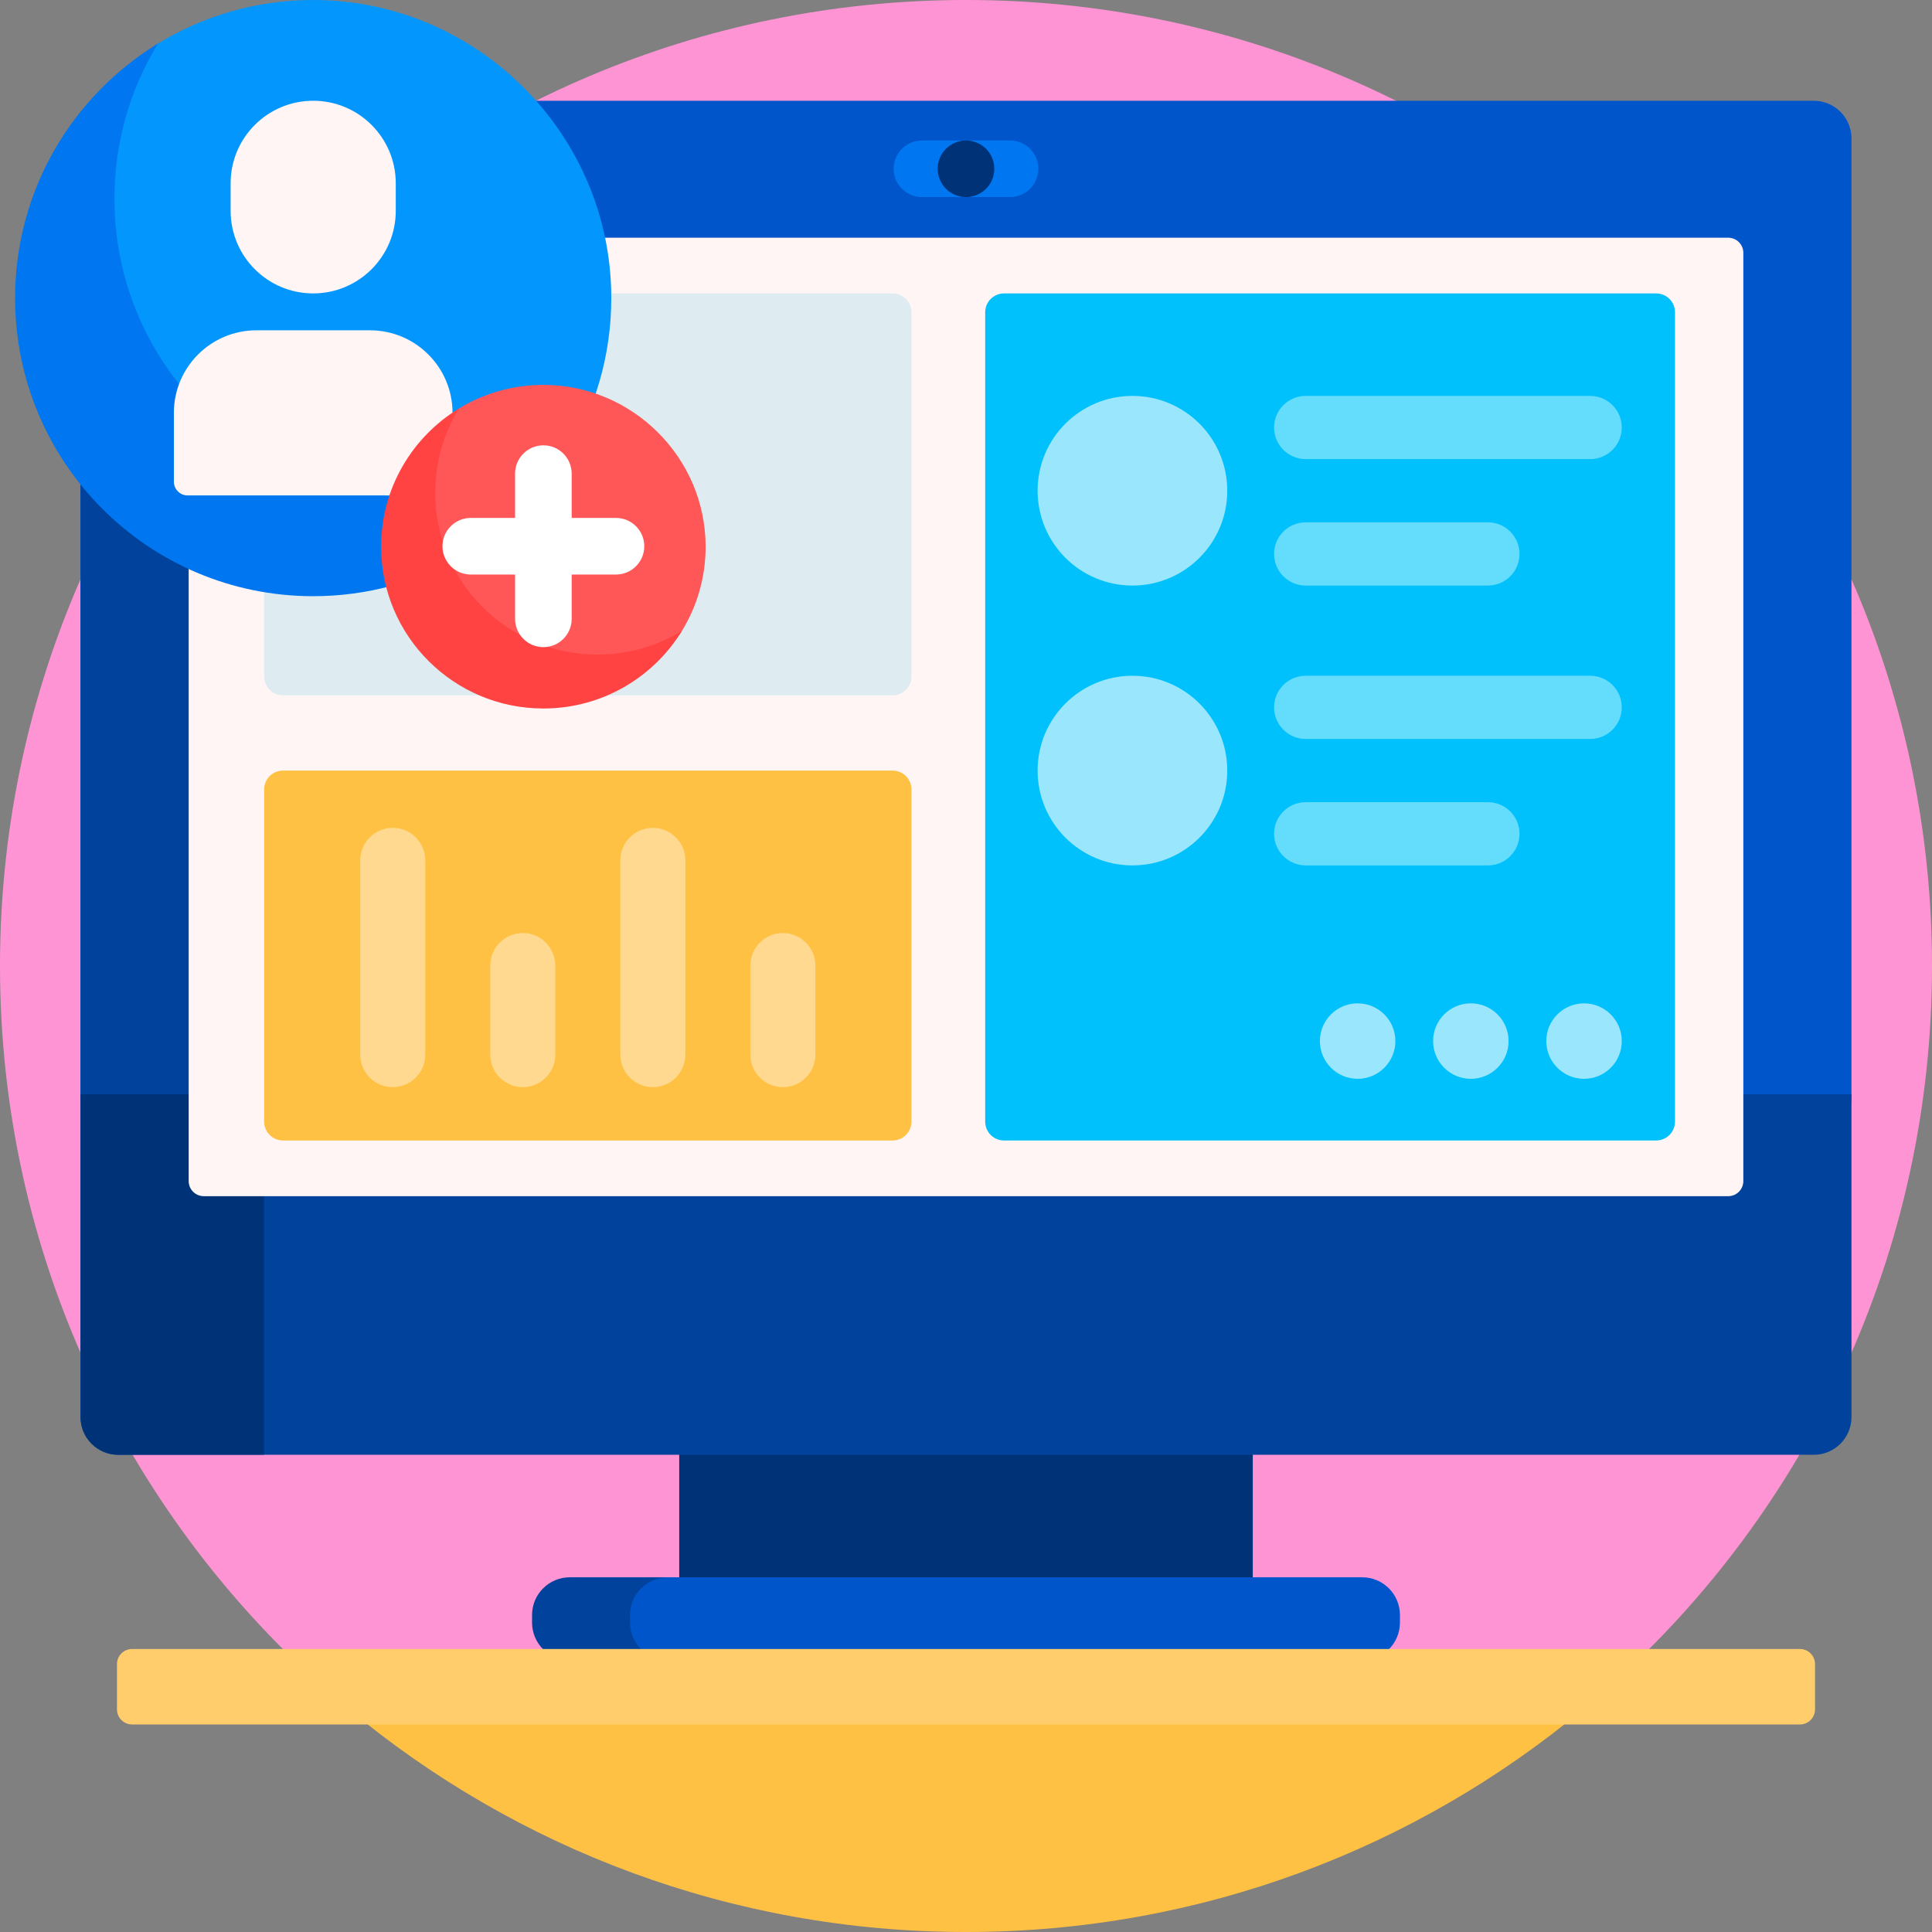 <svg id="Capa_1" enable-background="new 0 0 512 512" height="512" viewBox="0 0 512 512" width="512" xmlns="http://www.w3.org/2000/svg"><rect x="0" y="0" width="512" height="512" fill="#808080" stroke="none"/><g><path d="m512 256c0 75.919-33.047 144.119-85.541 191h-340.918c-52.494-46.881-85.541-115.081-85.541-191 0-141.385 114.615-256 256-256s256 114.615 256 256z" fill="#ff94d4"/><path d="m332 349.426v92.576h-152v-92.576z" fill="#003278"/><path d="m197.596 428v2c0 5.523-4.477 10-10 10h-36.596c-5.523 0-10-4.477-10-10v-2c0-5.523 4.477-10 10-10h36.596c5.523 0 10 4.477 10 10z" fill="#00429c"/><path d="m371 428v2c0 5.523-4.477 10-10 10h-184.043c-5.523 0-10-4.477-10-10v-2c0-5.523 4.477-10 10-10h184.043c5.523 0 10 4.477 10 10z" fill="#0055ca"/><path d="m419.494 453c-44.346 36.845-101.333 59-163.494 59s-119.148-22.155-163.494-59z" fill="#ffc143"/><path d="m490.66 36.702v253.355c0 9.491-7.694 17.185-17.185 17.185h-435.035c-9.444 0-17.1-7.656-17.1-17.1v-253.44c0-5.523 4.477-10 10-10h449.32c5.522 0 10 4.477 10 10z" fill="#0055ca"/><path d="m490.66 290v85.534c0 5.523-4.477 10-10 10h-449.32c-5.523 0-10-4.477-10-10v-338.832c0-5.523 4.477-10 10-10h38.66v263.298z" fill="#00429c"/><path d="m70 290v95.534h-38.66c-5.523 0-10-4.477-10-10v-85.534z" fill="#003278"/><path d="m481 441v12c0 2.209-1.791 4-4 4h-442c-2.209 0-4-1.791-4-4v-12c0-2.209 1.791-4 4-4h442c2.209 0 4 1.791 4 4z" fill="#ffcd6b"/><path d="m462 67v246c0 2.209-1.791 4-4 4h-404c-2.209 0-4-1.791-4-4v-246c0-2.209 1.791-4 4-4h404c2.209 0 4 1.791 4 4z" fill="#fff5f5"/><path d="m267.67 52.23h-23.34c-4.142 0-7.5-3.358-7.5-7.5 0-4.142 3.358-7.5 7.5-7.5h23.34c4.142 0 7.5 3.358 7.5 7.5 0 4.142-3.358 7.5-7.5 7.5z" fill="#0077f0"/><path d="m256 52.23c-4.142 0-7.5-3.358-7.5-7.5 0-4.142 3.358-7.5 7.5-7.5 4.142 0 7.5 3.358 7.5 7.5 0 4.142-3.358 7.5-7.5 7.5z" fill="#003278"/><path d="m443.894 82.758v214.483c0 2.761-2.239 5-5 5h-172.809c-2.761 0-5-2.239-5-5v-214.483c0-2.761 2.239-5 5-5h172.809c2.761 0 5 2.239 5 5z" fill="#00c1fb"/><path d="m394.309 155.178h-48.289c-4.626 0-8.377-3.75-8.377-8.377 0-4.626 3.75-8.377 8.377-8.377h48.289c4.626 0 8.377 3.75 8.377 8.377 0 4.627-3.75 8.377-8.377 8.377zm35.478-41.883c0-4.626-3.75-8.377-8.377-8.377h-75.39c-4.626 0-8.377 3.75-8.377 8.377 0 4.626 3.75 8.377 8.377 8.377h75.39c4.627-.001 8.377-3.751 8.377-8.377zm-27.101 107.671c0-4.626-3.75-8.377-8.377-8.377h-48.289c-4.626 0-8.377 3.75-8.377 8.377 0 4.626 3.75 8.377 8.377 8.377h48.289c4.627 0 8.377-3.751 8.377-8.377zm27.101-33.507c0-4.626-3.75-8.377-8.377-8.377h-75.39c-4.626 0-8.377 3.75-8.377 8.377 0 4.626 3.75 8.377 8.377 8.377h75.39c4.627 0 8.377-3.751 8.377-8.377z" fill="#64dcfc"/><path d="m300.107 104.918c-13.879 0-25.13 11.251-25.13 25.13s11.251 25.13 25.13 25.13 25.13-11.251 25.13-25.13-11.251-25.13-25.13-25.13zm0 74.164c-13.879 0-25.13 11.251-25.13 25.13s11.251 25.13 25.13 25.13 25.13-11.251 25.13-25.13-11.251-25.13-25.13-25.13zm69.68 96.815c0-5.523-4.477-10-10-10-5.523 0-10 4.477-10 10 0 5.523 4.477 10 10 10 5.523 0 10-4.478 10-10zm20 10c-5.523 0-10-4.477-10-10 0-5.523 4.477-10 10-10 5.523 0 10 4.477 10 10 0 5.522-4.477 10-10 10zm30 0c-5.523 0-10-4.477-10-10 0-5.523 4.477-10 10-10 5.523 0 10 4.477 10 10 0 5.522-4.477 10-10 10z" fill="#9ae7fd"/><path d="m236.547 302.242h-161.547c-2.761 0-5-2.239-5-5v-88.029c0-2.761 2.239-5 5-5h161.547c2.761 0 5 2.239 5 5v88.029c0 2.761-2.238 5-5 5z" fill="#ffc143"/><path d="m216.086 255.882v23.608c0 4.759-3.858 8.616-8.616 8.616s-8.616-3.857-8.616-8.616v-23.608c0-4.758 3.858-8.616 8.616-8.616s8.616 3.858 8.616 8.616zm-43.08-36.491c-4.758 0-8.616 3.857-8.616 8.616v51.483c0 4.759 3.858 8.616 8.616 8.616 4.759 0 8.616-3.857 8.616-8.616v-51.483c0-4.759-3.858-8.616-8.616-8.616zm-34.465 27.875c-4.758 0-8.616 3.858-8.616 8.616v23.608c0 4.759 3.858 8.616 8.616 8.616 4.759 0 8.616-3.857 8.616-8.616v-23.608c.001-4.758-3.857-8.616-8.616-8.616zm-34.464-27.875c-4.759 0-8.616 3.857-8.616 8.616v51.483c0 4.759 3.858 8.616 8.616 8.616 4.758 0 8.616-3.857 8.616-8.616v-51.483c0-4.759-3.857-8.616-8.616-8.616z" fill="#ffd98f"/><path d="m236.547 184.277h-161.547c-2.761 0-5-2.239-5-5v-96.519c0-2.761 2.239-5 5-5h161.547c2.761 0 5 2.239 5 5v96.518c0 2.762-2.238 5.001-5 5.001z" fill="#deecf1"/><path d="m162 79c0 15.342-4.373 29.662-11.941 41.782-.683 1.094-1.611 2.022-2.705 2.705-12.12 7.568-26.44 11.941-41.781 11.941-43.43 0-79.001-35.569-79.001-79 0-15.189 4.287-29.376 11.716-41.419.827-1.34 1.953-2.467 3.293-3.293 12.043-7.429 26.23-11.716 41.419-11.716 43.431 0 79 35.569 79 79z" fill="#0396fd"/><path d="m150.462 120.129c-13.876 22.711-38.898 37.871-67.462 37.871-43.63 0-79-35.37-79-79 0-28.564 15.16-53.586 37.871-67.462-7.32 11.98-11.538 26.062-11.538 41.129 0 43.63 35.369 79 79 79 15.067-.001 29.149-4.219 41.129-11.538z" fill="#0077f0"/><path d="m61.119 55.877v-7.294c0-12.085 9.797-21.881 21.881-21.881s21.881 9.797 21.881 21.881v7.294c0 12.085-9.797 21.881-21.881 21.881s-21.881-9.796-21.881-21.881zm36.922 31.658h-30.081c-12.085 0-21.881 9.797-21.881 21.881v18.234c0 2.014 1.633 3.647 3.647 3.647h66.55c2.014 0 3.647-1.633 3.647-3.647v-18.234c-.001-12.084-9.798-21.881-21.882-21.881z" fill="#fff5f5"/><path d="m187 144.879c0 8.327-2.38 16.1-6.5 22.678-.372.594-.877 1.097-1.472 1.468-6.597 4.108-14.391 6.481-22.742 6.481-23.639 0-43-19.306-43-42.879 0-8.244 2.333-15.945 6.377-22.481.45-.727 1.063-1.339 1.793-1.788 6.554-4.031 14.277-6.358 22.544-6.358 23.639 0 43 19.306 43 42.879z" fill="#ff5757"/><path d="m180.72 167.203c-7.553 12.327-21.173 20.555-36.72 20.555-23.748 0-43-19.198-43-42.879 0-15.504 8.251-29.085 20.613-36.617-3.984 6.503-6.28 14.146-6.28 22.324 0 23.681 19.252 42.879 43 42.879 8.201 0 15.866-2.289 22.387-6.262z" fill="#ff4343"/><path d="m170.742 144.758c0 4.142-3.358 7.5-7.5 7.5h-11.742v11.742c0 4.142-3.358 7.5-7.5 7.5s-7.5-3.358-7.5-7.5v-11.742h-11.742c-4.142 0-7.5-3.358-7.5-7.5s3.358-7.5 7.5-7.5h11.742v-11.742c0-4.142 3.358-7.5 7.5-7.5s7.5 3.358 7.5 7.5v11.742h11.742c4.142 0 7.5 3.358 7.5 7.5z" fill="#fff"/></g></svg>